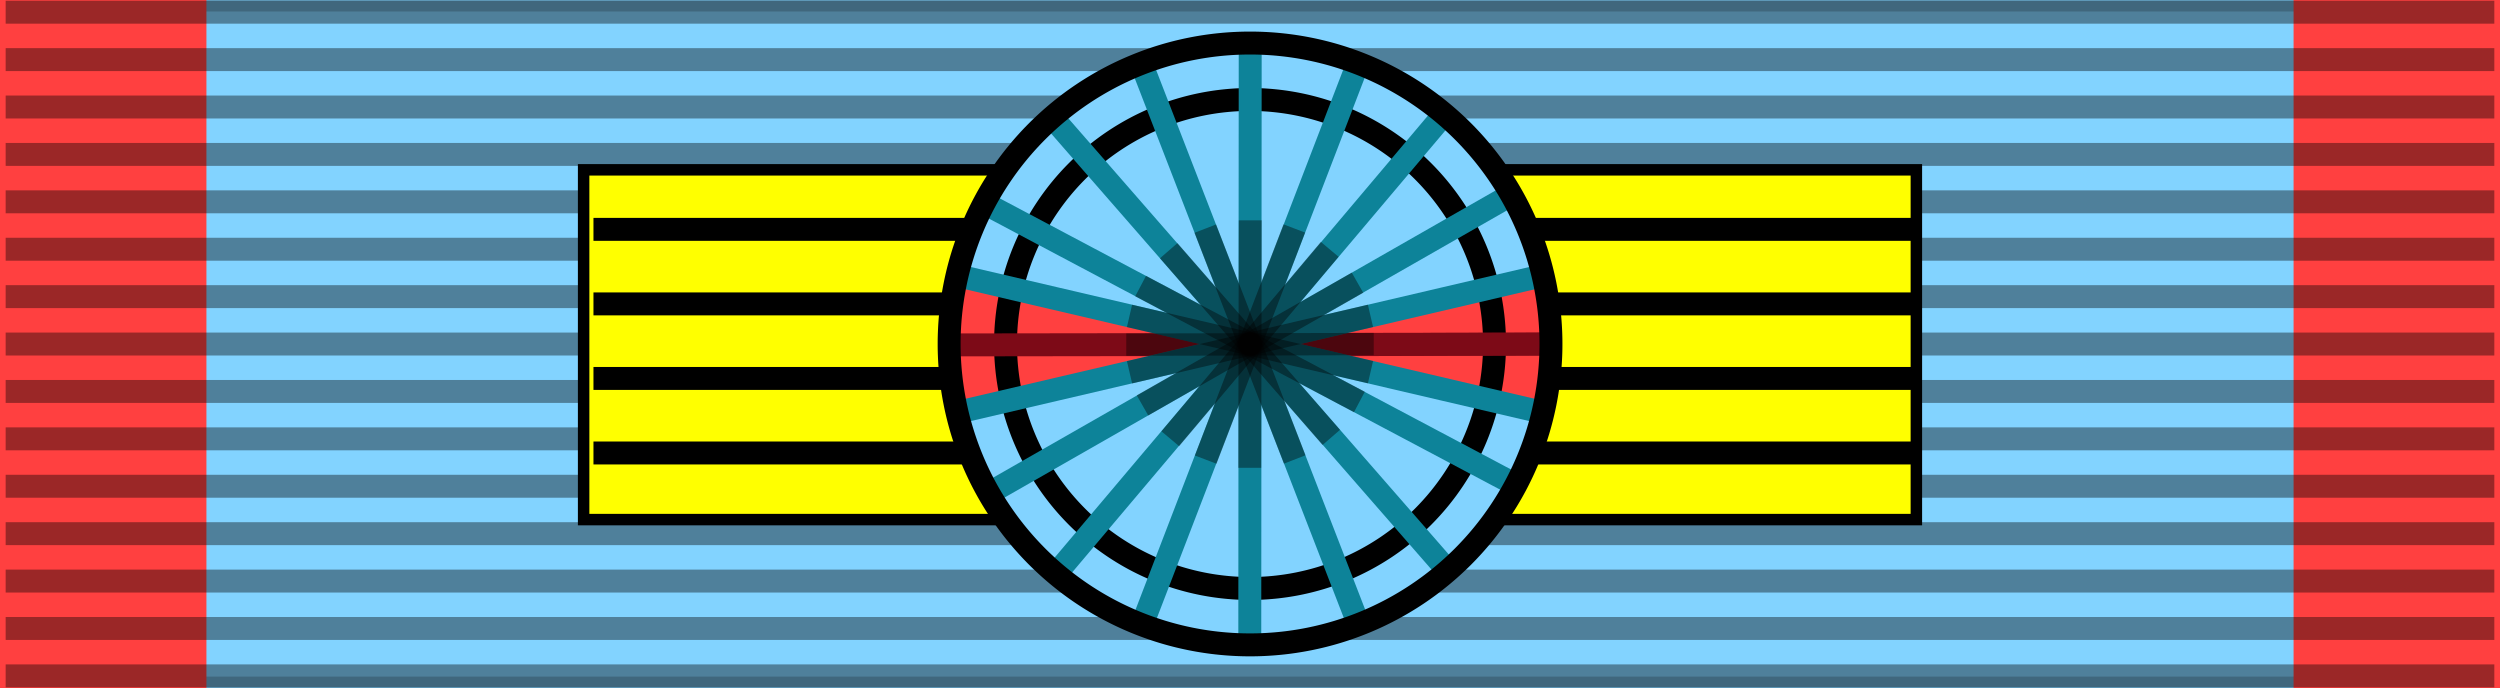<svg xmlns="http://www.w3.org/2000/svg" width="218" height="60" version="1.0" style="display:inline"><rect width="100%" height="100%" fill="#333333" stroke="none"/><g style="display:inline"><path style="fill:#82d3ff;fill-opacity:1;fill-rule:evenodd;stroke:#000;stroke-width:2;stroke-linecap:butt;stroke-linejoin:miter;stroke-miterlimit:4;stroke-opacity:.196;stroke-dasharray:none;stroke-dashoffset:0;marker:none;visibility:visible;display:inline;overflow:visible" d="M0 0h218v60H0z"/></g><g style="display:inline"><path style="fill:#ff4040;fill-opacity:1;fill-rule:evenodd;stroke:none;display:inline" d="M200 0h18v60h-18zM0 0h18v60H0z"/></g><g style="display:inline"><path style="fill:none;stroke:#000;stroke-width:2;stroke-linecap:butt;stroke-linejoin:miter;stroke-miterlimit:4;stroke-opacity:.392;stroke-dasharray:none;display:inline" d="M.494 1.064h217.012M.494 58.936h217.012M.494 5.198h217.012M.494 9.331h217.012M.494 13.465h217.012M.494 17.599h217.012M.494 21.733h217.012M.494 25.866h217.012M.494 30h217.012M.494 34.134h217.012M.494 38.267h217.012M.494 42.401h217.012M.494 46.535h217.012M.494 50.669h217.012M.494 54.802h217.012"/></g><g style="display:inline"><path style="fill:#ff0;fill-opacity:1;fill-rule:evenodd;stroke:#000;stroke-width:1;stroke-linecap:butt;stroke-linejoin:miter;stroke-miterlimit:4;stroke-opacity:1;stroke-dasharray:none;stroke-dashoffset:0;marker:none;visibility:visible;display:inline;overflow:visible" d="M50.892 14.809h116.215v30.5H50.892z"/><path d="M51.75 20h115.5" style="fill:none;stroke:#000;stroke-width:2;stroke-linecap:butt;stroke-linejoin:miter;stroke-miterlimit:4;stroke-opacity:1;stroke-dasharray:none"/><path d="M51.75 39.5h115.5M51.75 33h115.5M51.75 26.5h115.5" style="fill:none;stroke:#000;stroke-width:2;stroke-linecap:butt;stroke-linejoin:miter;stroke-miterlimit:4;stroke-opacity:1;stroke-dasharray:none;display:inline"/></g><path style="fill:#82d3ff;fill-opacity:1;fill-rule:evenodd;stroke:none;stroke-width:.981;marker:none;visibility:visible;display:inline;overflow:visible" d="M-71.5 149.75a25.75 25.75 0 1 1-51.5 0 25.75 25.75 0 1 1 51.5 0z" transform="matrix(1.019 0 0 1.019 208.102 -122.602)"/><path style="fill:#82d3ff;fill-opacity:1;fill-rule:evenodd;stroke:none" d="M108.937 30.063 86.312 42.938 83.5 36l25.437-5.937z"/><path style="fill:#82d3ff;fill-opacity:1;fill-rule:evenodd;stroke:none" d="m109.125 30.25-25.563-6.187L86 17.875l23.125 12.375z"/><path style="fill:#82d3ff;fill-opacity:1;fill-rule:evenodd;stroke:none" d="m108.937 30.188 25.375 5.875-2.5 6.187-22.875-12.062zM109.312 30.063l22.438-12.938 2.437 6.813-24.875 6.125z"/><path style="fill:#14b53a;fill-opacity:1;fill-rule:evenodd;stroke:none" d="m109.06 29.913 25.373-5.832.248 11.85-25.62-6.018zM108.877 30.083 83.434 36.05l.088-12.02 25.355 6.054z"/><path style="fill:#ff4040;fill-opacity:1;fill-rule:evenodd;stroke:none" d="m109.073 30.273-25.703-6.37-.56 6.482.783 5.811 25.48-5.923zM108.962 30.161l25.591-6.146.671 6.146-.894 6.035-25.368-6.035z"/><path style="fill:none;stroke:#000;stroke-width:2.415;stroke-linecap:butt;stroke-linejoin:miter;stroke-miterlimit:4;stroke-opacity:1;stroke-dasharray:none;stroke-dashoffset:0;marker:none;visibility:visible;display:inline;overflow:visible" d="M-71.5 149.75a25.75 25.75 0 1 1-51.5 0 25.75 25.75 0 1 1 51.5 0z" transform="matrix(.828 0 0 .828 189.526 -93.998)"/><path d="M125.776 10.137 92.224 49.864" style="fill:#0d8399;fill-opacity:1;fill-rule:evenodd;stroke:#0d8399;stroke-width:2;stroke-linecap:butt;stroke-linejoin:miter;stroke-miterlimit:4;stroke-opacity:1;stroke-dasharray:none"/><path d="M126.092 49.593 91.907 10.408" style="fill:#0d8399;fill-opacity:1;fill-rule:evenodd;stroke:#0d8399;stroke-width:2;stroke-linecap:butt;stroke-linejoin:miter;stroke-miterlimit:4;stroke-opacity:1;stroke-dasharray:none;display:inline"/><path style="fill:#0d8399;fill-opacity:1;fill-rule:evenodd;stroke:#0d8399;stroke-width:2;stroke-linecap:butt;stroke-linejoin:miter;stroke-miterlimit:4;stroke-opacity:1;stroke-dasharray:none" d="m109.018 4-.037 52"/><path style="fill:#0d8399;fill-opacity:1;fill-rule:evenodd;stroke:#0d8399;stroke-width:2;stroke-linecap:butt;stroke-linejoin:miter;stroke-miterlimit:4;stroke-opacity:1;stroke-dasharray:none" d="M131.573 17.099 86.427 42.902"/><path style="fill:#0d8399;fill-opacity:1;fill-rule:evenodd;stroke:#0d8399;stroke-width:2;stroke-linecap:butt;stroke-linejoin:miter;stroke-miterlimit:4;stroke-opacity:1;stroke-dasharray:none;display:inline" d="M118.333 5.734 99.666 54.267"/><path style="fill:#0d8399;fill-opacity:1;fill-rule:evenodd;stroke:#0d8399;stroke-width:2;stroke-linecap:butt;stroke-linejoin:miter;stroke-miterlimit:4;stroke-opacity:1;stroke-dasharray:none" d="M118.392 54.245 99.608 5.756"/><path style="fill:#0d8399;fill-opacity:1;fill-rule:evenodd;stroke:#0d8399;stroke-width:2;stroke-linecap:butt;stroke-linejoin:miter;stroke-miterlimit:4;stroke-opacity:1;stroke-dasharray:none;display:inline" d="M131.97 42.18 86.03 17.82"/><path d="m135.036 30.003-52.073.073" style="fill:#7d0a17;fill-opacity:1;fill-rule:evenodd;stroke:#7d0a17;stroke-width:2;stroke-linecap:butt;stroke-linejoin:miter;stroke-miterlimit:4;stroke-opacity:1;stroke-dasharray:none;display:inline"/><path d="m135 30.003-25 .073" style="fill:#7d0a17;fill-opacity:1;fill-rule:evenodd;stroke:#7d0a17;stroke-width:2;stroke-linecap:butt;stroke-linejoin:miter;stroke-miterlimit:4;stroke-opacity:1;stroke-dasharray:none;display:inline"/><path style="fill:#0d8399;fill-opacity:1;fill-rule:evenodd;stroke:#0d8399;stroke-width:2;stroke-linecap:butt;stroke-linejoin:miter;stroke-miterlimit:4;stroke-opacity:1;stroke-dasharray:none;display:inline" d="M134.318 24.084 83.682 35.917"/><path style="fill:#0d8399;fill-opacity:1;fill-rule:evenodd;stroke:#0d8399;stroke-width:2;stroke-linecap:butt;stroke-linejoin:miter;stroke-miterlimit:4;stroke-opacity:1;stroke-dasharray:none" d="M134.318 35.917 83.682 24.084"/><path style="fill:#000;fill-opacity:.392;fill-rule:evenodd;stroke:none;display:inline" d="m108.021 19.211-.041 21.579h1.998l.042-21.578h-1.999z"/><path style="fill:#000;fill-opacity:.392;fill-rule:evenodd;stroke:none;display:inline" d="m98.718 26.576-.45 1.947 21.013 4.902.451-1.947-21.014-4.902z"/><path style="fill:#000;fill-opacity:.392;fill-rule:evenodd;stroke:none;display:inline" d="m119.278 26.566-21.01 4.923.453 1.946 21.01-4.922-.453-1.947z"/><path style="fill:#000;fill-opacity:.392;fill-rule:evenodd;stroke:none;display:inline" d="M117.874 23.772 99.126 34.473l1 1.756 18.747-10.701-1-1.756z"/><path style="fill:#000;fill-opacity:.392;fill-rule:evenodd;stroke:none;display:inline" d="m115.177 21.094-13.901 16.514 1.546 1.3 13.902-16.515-1.547-1.3z"/><path style="fill:#000;fill-opacity:.392;fill-rule:evenodd;stroke:none;display:inline" d="m102.674 21.198-1.524 1.325 14.175 16.28 1.525-1.325-14.176-16.28z"/><path style="fill:#000;fill-opacity:.392;fill-rule:evenodd;stroke:none;display:inline" d="m99.933 24.056-.943 1.786 19.076 10.103.944-1.786-19.077-10.103z"/><path style="fill:none;stroke:#000;stroke-width:1.963;stroke-linecap:butt;stroke-linejoin:miter;stroke-miterlimit:4;stroke-opacity:1;stroke-dasharray:none;stroke-dashoffset:0;marker:none;visibility:visible;display:inline;overflow:visible" d="M-71.5 149.75a25.75 25.75 0 1 1-51.5 0 25.75 25.75 0 1 1 51.5 0z" transform="matrix(1.019 0 0 1.019 208.102 -122.602)"/><path d="m111.92 19.562-7.728 20.156 1.887.721 7.728-20.156-1.887-.721z" style="fill:#000;fill-opacity:.392;fill-rule:evenodd;stroke:none;display:inline"/><path d="m106.042 19.573-1.885.727 7.8 20.129 1.885-.728-7.8-20.128z" style="fill:#000;fill-opacity:.392;fill-rule:evenodd;stroke:none;display:inline"/><path d="m119.788 29.027-21.578.053.001 1.947 21.579-.053-.001-1.947z" style="fill:#000;fill-opacity:.392;fill-rule:evenodd;stroke:none;display:inline"/></svg>